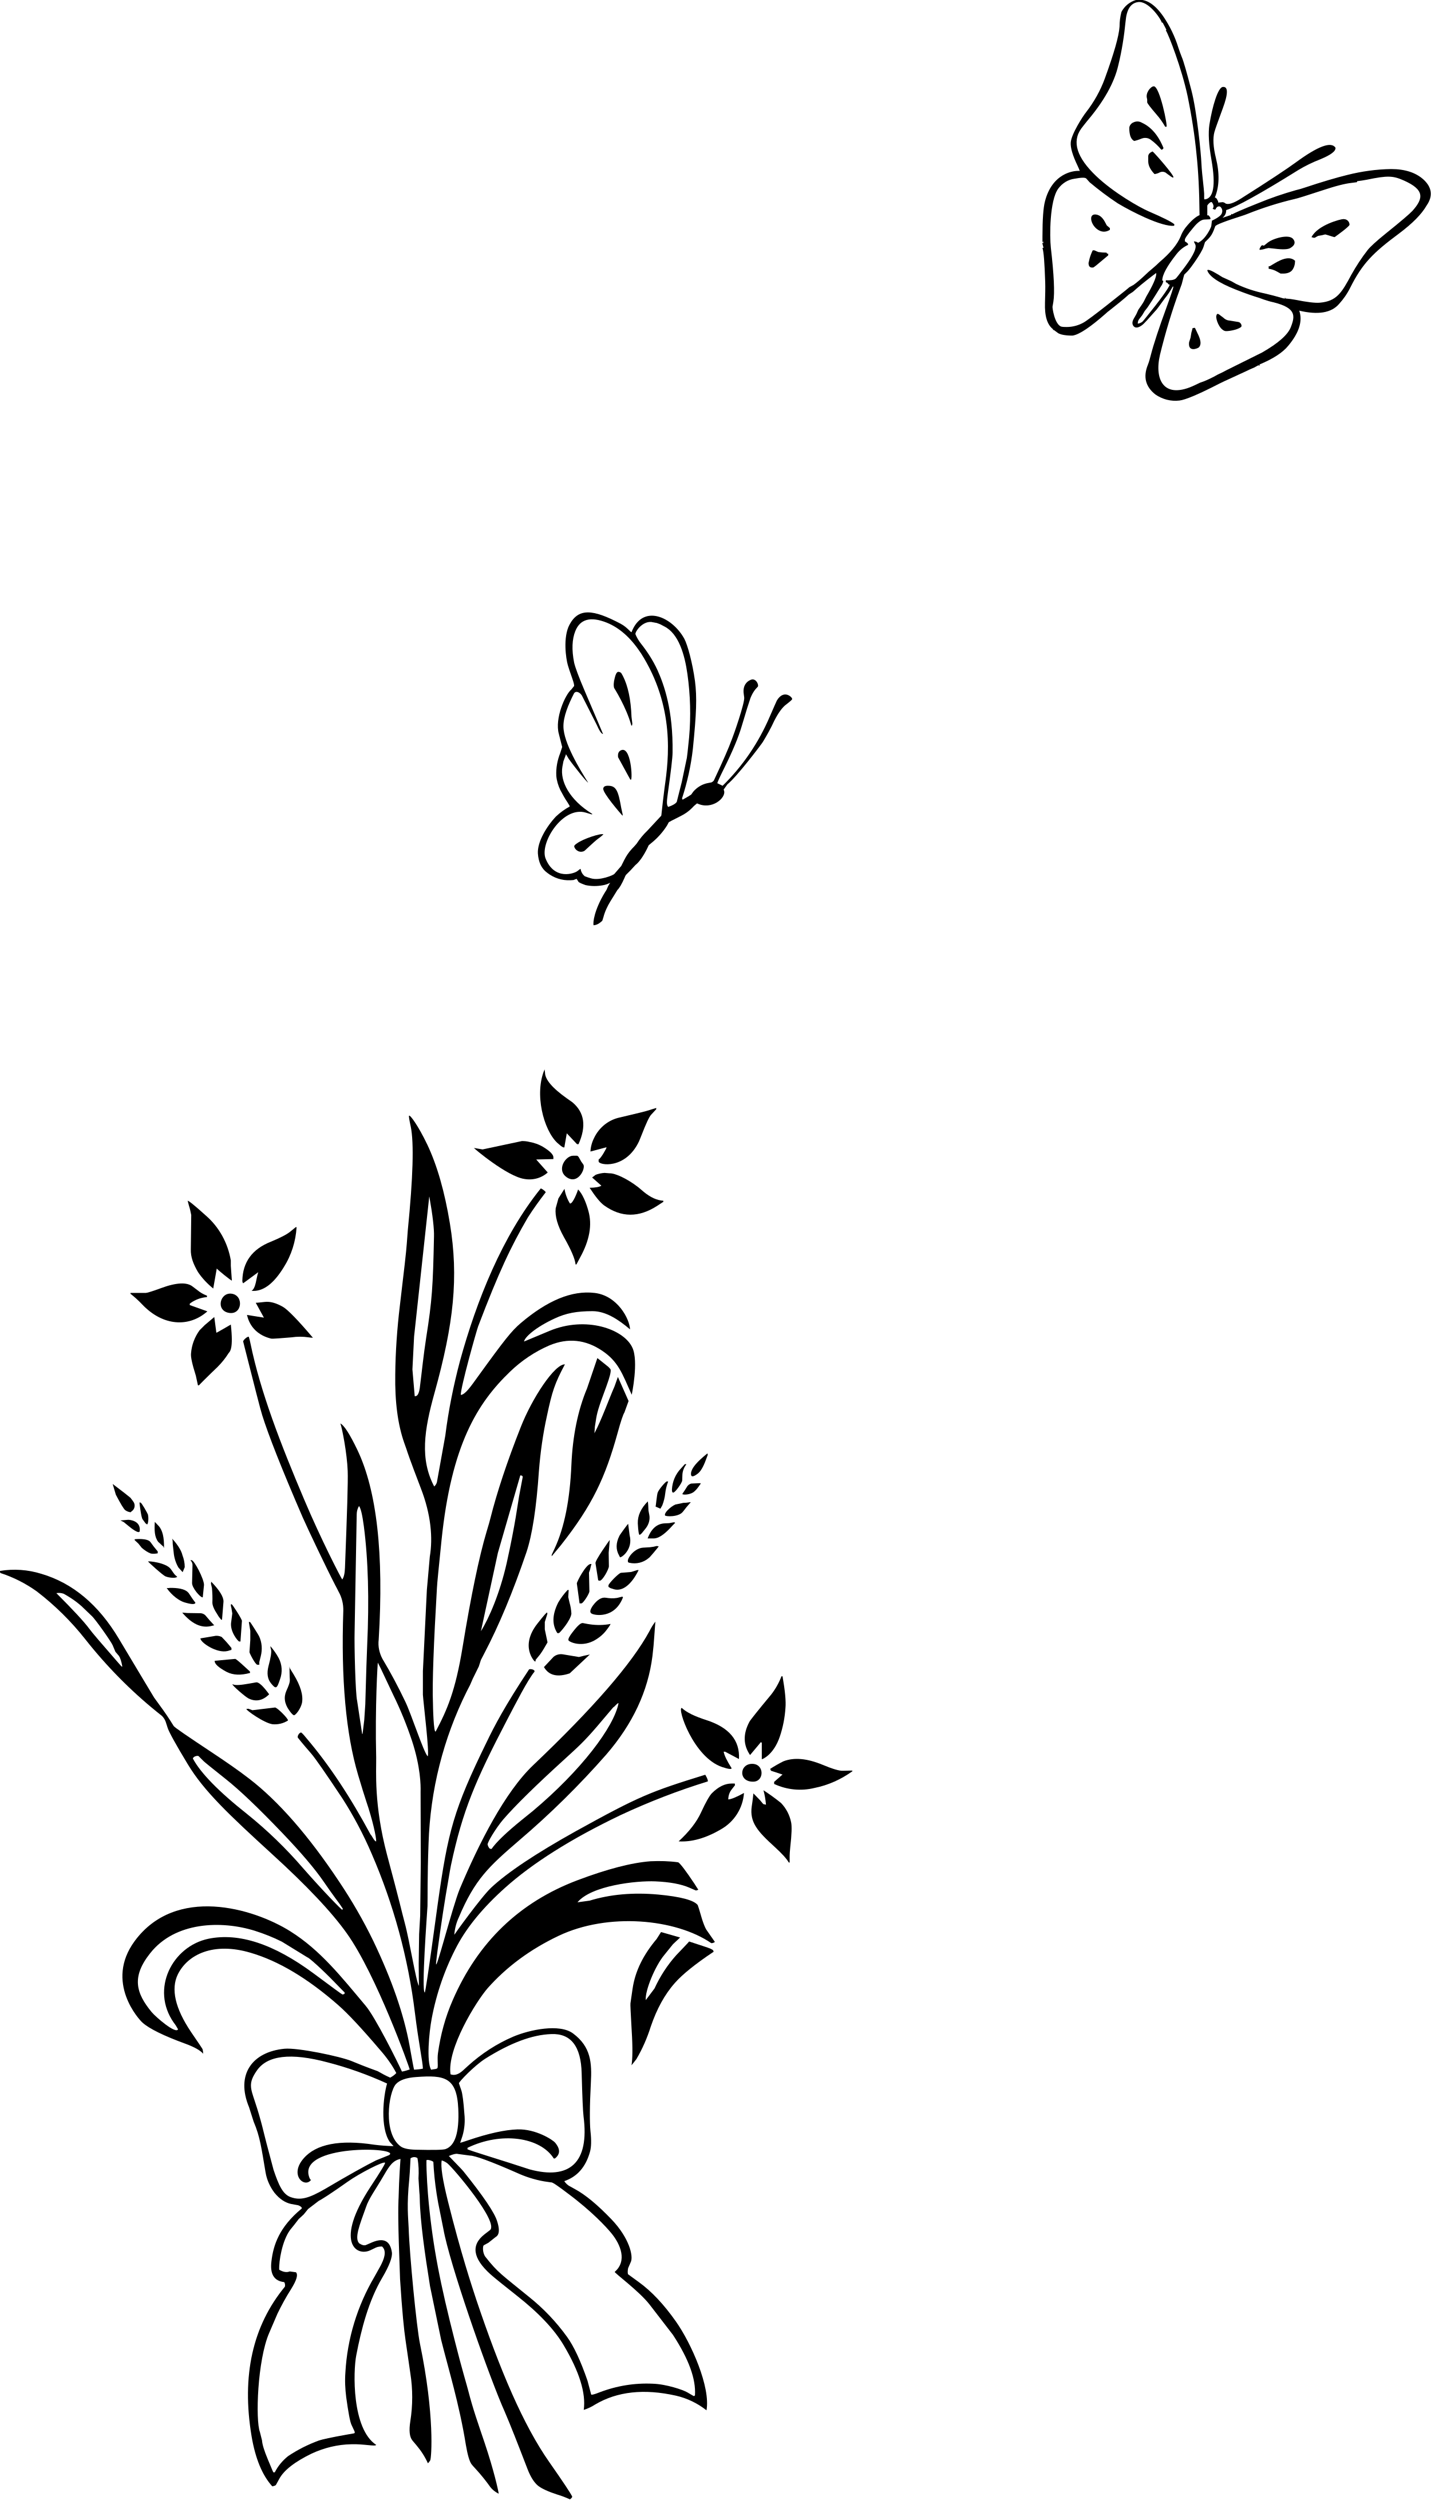 <?xml version="1.0" encoding="utf-8"?>
<!-- Generator: Adobe Illustrator 26.0.2, SVG Export Plug-In . SVG Version: 6.00 Build 0)  -->
<svg version="1.1" id="Layer_1" xmlns="http://www.w3.org/2000/svg" xmlns:xlink="http://www.w3.org/1999/xlink" x="0px" y="0px"
	 viewBox="0 0 683.2 1193.4" style="enable-background:new 0 0 683.2 1193.4;" xml:space="preserve">
<style type="text/css">
	.st0{fill-rule:evenodd;clip-rule:evenodd;}
</style>
<path class="st0" d="M679.5,85.6c-3.6-3.2-8.7-4.9-15.3-4.9c-7.1,0.1-14.1,1.1-20.9,2.8c-5.3,1.3-12.1,3.3-20.2,6l-2.2,0.7l-2.3,0.6
	c-6,1.7-11.9,3.7-17.7,6.1c-7.8,3.1-12,5-12.6,5.4l-0.5-0.2v0.5l-3.9,1.3h-0.2c1.1-0.8,1.8-2.2,1.7-3.6c4.8-1.5,16.3-7.8,34.4-19.1
	c3.3-2,6.8-3.7,10.4-5.1c5.1-2.1,7.6-3.9,7.4-5.6c-2.1-3.1-8.4-0.7-18.9,7c-4.1,3-12.8,8.8-26.1,17.2c-3.9,2.5-6.5,3.2-7.7,2.3
	c-0.3-0.3-0.7-0.4-1.1-0.5l-2.2,0.2v-0.5l-0.4-0.8c-0.3-0.7-0.8-1.1-1.2-1.1c2.2-5.3,2.3-11.6,0.5-18.9c-1.3-5.3-1.5-9.4-0.7-12.4
	c0.5-1.8,1.9-5.5,4-11.3c2.6-7,2.6-10.5,0-10.2c-2.3,0.2-5,9.2-6.4,18c-0.6,4-0.3,9.6,1,16.9c2.1,12.1,1,18.4-3.3,18.8
	c-0.1-0.1-0.2-0.3-0.2-0.5v-2.3c0-0.1-0.1-0.9-0.2-2.4c-0.6-5.4-1-9.4-1.1-11.8c-0.2-5.1-2.2-25.2-4.8-35.1
	c-2.2-8.5-3.7-13.8-4.6-15.9c-0.6-1.5-1.1-2.9-1.6-4.4c-1.6-5.2-4-10.2-7.1-14.8c-4.2-6.1-8.5-8.8-13.2-8c-3,0.9-5.5,3-6.9,5.7
	c-0.6,2.3-0.9,4.6-0.9,7c-0.3,4.6-2.7,12.9-7,24.7c-2.1,5.8-5.2,11.3-9,16.2c-1.6,2-7,10.4-7.3,14.4c-0.2,2.5,0.9,6.2,3.3,11.2
	c0.4,0.8,0.7,1.6,1,2.4c-3.1-0.3-13.2,1.2-16.6,14.5c-0.8,3-1.2,8.6-1.2,16.8v2.4l0.1,0.2c0.1,0.1,0.1,0.2,0.1,0.3
	c0-0.2,0-0.3,0.1-0.5l0.1,0v0.7h-0.5c0.3,1.2,0.5,1.9,0.6,2.3c-0.2,0-0.3,0-0.5,0.1c0.6,1.7,1,7.1,1.3,16.2c0.1,2.8,0,6.1-0.1,10
	c-0.2,6.2,1,10.4,3.9,12.6l-0.2,0.3h0.5l1.9,1.4c1.9,1.4,6.8,1.3,7.1,1.3c3.2-0.5,8.4-4,15.8-10.5c0.5-0.5,1.1-1,1.8-1.5
	c4.2-3.3,6.6-5.3,7.4-6l1.8-1.6l2-1.3l1.8-1.6c3-2.6,6.1-5,9.3-7.4c0.2,1.6-1,4.6-3.5,9.1l-1.2,2.1l-1.1,2.2
	c-0.2,0.4-0.6,1.1-1.3,2.1l-1.4,2l-1,2.2l-1.2,2.1c-0.8,1.4-0.9,2.6-0.1,3.6c0.8,1,2.3,0.9,4.2-0.6c0.7-0.5,2.8-2.8,6.4-6.9
	c0.2-0.1,1.6-2,4.2-5.6c1.5-1.8,2.8-3.8,3.9-5.8h0.3c0,0.6-1.1,3.9-3.3,10c-3.6,9.8-6.1,17.4-7.5,22.8c-0.4,1.6-0.8,3.1-1.4,4.6
	c-2.3,5.7-1.1,10.4,3.6,14.1c3.3,2.3,7.4,3.4,11.5,2.9c2.8-0.3,9.2-3,19.1-8.1c1.2-0.6,3.3-1.6,6.2-2.9c3.1-1.4,5.2-2.4,6.3-2.9
	l2.1-1l2.1-0.9l1.8-1l0.8,0.1l-0.2-0.5c6.5-2.7,11.1-5.7,13.7-8.9c5.2-6.2,7-11.8,5.3-16.8c8.9,2.1,15.3,1.1,19-3.2
	c2.1-2.3,3.9-4.9,5.3-7.7c5.8-11.6,10.9-16.7,23.3-25.9c6.4-4.8,10.8-9.2,13.2-13.4C684.3,93.5,683.6,89.3,679.5,85.6z M548.2,129.9
	l-1.7,1.6c-1.7,1.6-3.4,3.1-5.3,4.5l-2,1.1l-1.8,1.5c-0.3,0.2-17.3,14-20.3,15.5c-2.4,1.3-5.1,2-7.8,2c-0.9,0-1.8,0-2.7-0.2
	c-3.2-1.3-4.2-9.1-4.1-9.5l0.4-2.3c0.7-4.3,0.3-12.9-1.2-25.9c-0.6-5.5-0.6-22.4,3.5-28.1c1.9-2.6,4.7-4.4,7.9-4.8
	c3.2-0.6,5-0.6,5.5-0.1l1.6,1.8c4.3,3.6,8.8,7,13.5,10.1c4.2,2.5,8.5,4.7,12.9,6.7c6.5,2.9,11.2,4.2,13.8,4c0.1-0.1,0.2-0.2,0.3-0.3
	l-0.1-0.5c-1.4-1.2-5.5-3.2-12.4-6.2c-3.9-1.7-16.3-8.6-24.9-16.8c-9.2-8.8-11.6-16.3-7.1-22.6c0.6-0.8,1.6-2.1,2.9-3.7
	c7.9-9.3,12.9-18.2,14.8-26.5c1.7-6.9,2.8-14,3.5-21.1c0.5-5.6,2.4-8.6,5.9-9.1c4.9-0.7,10.7,7.6,11.4,9.8h0.4
	c0.1,0.3,0.6,1.1,1.2,2.3l0.6,1.2c-0.1,0-0.3,0.1-0.3,0.2c1.3,1.9,7.6,18.2,10.4,31.4c1.9,9.3,3.4,18.7,4.3,28.2
	c0.8,7.5,1.3,17,1.4,28.6c-1.9,0.8-4.2,2.8-6.8,6.1c-0.9,1.2-1.7,2.6-2.2,4c-1.6,3.9-5,8-10.2,12.4
	C552.3,126.4,550.6,127.9,548.2,129.9z M556.6,133.8v0.9c0.2,0.1,0.5,0.2,0.7,0.3l0.5,0.6c0.2,0.2,0.4,0.3,0.7,0.3
	c-0.8,2-4.6,7.3-11.5,15.8c-0.5,0.6-1,1.3-1.6,1.9c-0.7,0.5-1.4,0.8-2.2,0.9c0-0.8,0.2-1.6,0.7-2.2l1.4-1.8l1.2-2l1.4-1.8
	c0.7-1,2.8-4.2,6.3-9.9c0.6-0.8,1-1.7,1.2-2.6c-0.2-0.2-0.4-0.3-0.5-0.3c0-2.7,2.3-6.9,6.8-12.6c1.5-1.9,3.3-3.4,5.5-4.4v-0.5
	c-0.4-0.5-1-0.9-1.5-1.2v-0.8c0-0.6,1.3-2.5,4-5.7c2.1-2.6,3.9-3.9,5.4-3.9l2.3-0.1c0.8,0,0.7-0.7-0.4-1.9l-0.6,0v-4.7
	c0-0.1,1.7-2.4,2.3-1.4c0.8,1.2,0.9,2.2,0.2,3c0.2,0,0.4,0,0.5,0.1l0.1,0.2h0.8c0.5-1.2,1.2-1.7,2.2-1.4c0.9,0.7,1.3,1.9,0.9,3
	c-0.2,1.1-1.8,2.3-4.7,3.7h-0.1v0.1l-0.3,2.5c0,0.4-2.5,6.2-6.3,8c-0.3-0.2-0.6-0.4-0.9-0.5l-1.1-0.2c0.1,0.4,0.3,0.8,0.5,1.2
	c1.1,1.6-0.5,5.2-4.8,11c-2.7,3.6-4.2,5.5-4.4,5.6C560.4,133.7,558.8,133.9,556.6,133.8z M674.3,100.7c-1.3,1.4-5.5,5-12.6,10.7
	c-4.6,3.7-7.5,6.4-8.7,7.9c-2.9,3.7-5.5,7.7-7.8,11.8c-4.7,8.8-7.1,12.7-15.1,13.4c-2.3,0.2-6.2-0.3-11.7-1.4
	c-1.6-0.3-3.1-0.5-4.7-0.6v-0.3h-0.3l-0.1,0.1l0.2,0.3c-0.9-0.2-1.8-0.4-2.6-0.7c-1.7-0.5-4.1-1.1-7-1.8c-4.8-1-9.4-2.5-13.8-4.6
	l-2.1-1.2l-2.2-1l-2.2-1l-2.1-1.3c-3.3-2-5-2.6-5.1-1.9c0.9,2.8,5.4,5.9,13.5,9.1c4.5,1.8,8.3,3.1,11.3,4l2.2,0.8
	c1.5,0.5,3.1,1,4.6,1.3c10.8,2.7,10.4,6.4,8.3,11.8c-1.4,3.7-6.1,7.8-13.8,12.2c-0.6,0.3-6.2,3.1-16.9,8.4l-2.1,1.1l-2.1,1l-2,1.1
	c-1.4,0.7-2.8,1.4-4.3,2l-2.2,0.8l-2.1,1c-15.1,7.4-19.8-2.3-17-14.3c2.6-10.7,5.8-21.3,9.6-31.6l0.8-2.2l0.6-2.3
	c0.1-0.5,0.3-1.2,0.6-2.2l1.6-1.6c1.4-1.4,6.8-9,7.6-11.7l0.7-2.2l1.6-1.6c1.1-1.1,1.9-2.4,2.5-3.9l0.8-2.1
	c0.3-0.7,4.7-2.4,13.2-5.1c0.5-0.2,1.3-0.4,2.2-0.8c7.3-2.9,14.8-5.3,22.5-7.1c1.1-0.2,5.6-1.6,13.5-4.2c6.3-2.1,10.8-3.2,13.7-3.5
	l2.3-0.3c0.3,0,0.4-0.2,0.3-0.5c1.6-0.2,3.1-0.4,4.6-0.7c10.1-2.1,12.6-1.9,17.6,0.3C680.1,90.5,679.8,94.6,674.3,100.7z"/>
<path class="st0" d="M301.5,985.9l2.3-2.9c2.9-4.9,5.2-10.2,6.9-15.6c2.9-8.5,6.7-15.4,11.5-20.8c3.4-3.9,9.5-8.9,18.5-14.9
	l-0.1-0.4c-0.1-0.7-2.2-1.4-4-2l-7.6-2.5c-0.3,0.5-3.3,3.5-6.2,6.6c-4.2,4.7-7.7,10.1-10.3,15.8l-4.2,5.6
	c-0.4-4.5,4.4-16.2,8.8-21.5l2.1-2.6l2.1-2.6l3.4-3.2l-9.1-2.6l-2.1,3.3c-6.2,7.4-10.2,15-11.5,23.8l-1,6.9
	c-0.1,0.4,0.1,4.8,0.6,13.3C302.1,977.5,302,983,301.5,985.9"/>
<path class="st0" d="M369.6,851.6c6,2.8,12.8,3.5,19.3,1.9c6.5-1.3,12.7-4.1,18.1-8c0-0.2-0.2-0.3-0.4-0.3l-4.2,0.1
	c-1.7,0.1-5-0.9-9.8-2.9c-7.3-3-13.5-3.6-18.6-1.6c-2.2,1.1-4.3,2.3-6.3,3.6l0.4,0.9l5.5,1.8l-4,3.5L369.6,851.6"/>
<path class="st0" d="M226.3,548c-0.3,0,15.8,13.6,24.1,14.8c4,0.7,8.1-0.4,11.1-3.1l-5.5-6.2l8.2-0.2v-0.9c0-1.2-1.6-2.9-4.9-4.9
	c-2-1.2-4.3-2-6.6-2.4c-1.2-0.3-2.3-0.4-3.5-0.4l-18.8,4L226.3,548"/>
<path class="st0" d="M285.2,648.3l-4.9,14.4c-4.4,10.5-6.9,22.7-7.5,36.6c-0.7,16.5-3.3,29.8-8,39.9l-1.4,3v0.7l4.4-5.3
	c15-19,21.2-32.3,27.1-53.7c1.5-5.5,2.6-8.7,3.2-9.6l2-5.5l-5.1-11.5l-1.6,4.5c-2.4,5.4-6.2,16-9.6,22.4l0.2-3.1l0.4-2.5
	c0.6-4.2,1.2-6.3,5.1-16.8c1.6-4.4,2.3-7.1,2-8.1c-0.5-0.7-1.1-1.3-1.8-1.8L285.2,648.3"/>
<path class="st0" d="M99,626l-8.4-3v-0.7c2.4-1.8,5.2-2.9,8.2-3.1v-0.7c-1.3-0.5-2.5-1.1-3.6-1.9l-3.3-2.5c-2.7-2.1-7.7-1.9-15,0.8
	c-4.3,1.6-6.8,2.3-7.3,2.3h-7.3v0.4c1.9,1.5,3.8,3.2,5.5,5C77.7,633.1,90.2,633.8,99,626"/>
<path class="st0" d="M291.1,560.1l-2.5-0.2c-1.4,0.1-2.9,0.4-4.2,0.9l-1.7,1.3l4.4,3.9c-0.8,0.6-3,1-5.6,1c2.8,4.3,5.1,7.1,6.9,8.4
	c8.2,5.9,16.6,5.9,25.4,0.2l2.9-1.9v-0.5c-3.1-0.2-6.1-1.6-9.3-4.2l-2.6-2.2C299.4,562.6,293.6,560,291.1,560.1"/>
<path class="st0" d="M266.7,924.1c23.5-11.2,55.9-8.2,72.9,3.5c0.6,0,1.3-0.2,1.7-0.6l-3.7-5.3c-0.9-1.1-2.1-4.1-3.5-9.2
	c-0.3-1-0.6-2.1-1-3.1c-1.8-2.3-8.1-4-18.8-5c-12.1-1.1-23-0.1-32.8,2.9l-5.8,0.8c6.6-8,28.1-10.4,37.2-10c6.9,0.3,12.3,1.3,16.2,3
	l3,1.3c0.2,0.1,0.6,0,1.3-0.3c-0.6-0.9-1.2-1.8-1.8-2.8c-4.2-6.3-6.8-9.7-7.8-10.3c-4.4-0.6-8.8-0.7-13.2-0.5
	c-9.1,0.7-20.7,3.7-35,9.1c-27.7,10.5-47.5,29.6-59.5,57.3c-3.5,8-5.8,16.5-7,25.2c-0.4,2.9,0.1,5.6-0.2,7c-0.2,0.7-1.8,0.6-3.1,0.9
	c-2.2-4-1-17.4,0.3-24.4c2.3-12.2,6.4-24,12.2-34.9c4.9-9.1,12.5-18.3,22.9-27.6c13.2-11.8,31.6-23.4,55-34.6
	c13.5-6.3,27.4-11.7,41.7-16.1c0.3-0.8-1.2-3.2-1.2-3.2c-26.2,8.1-31.5,10.2-61.7,26.9c-19.2,10.7-32.7,19.7-40.5,27
	c-4.8,4.5-17.7,22.5-17.6,22.5c0.2-2.8,0.9-5.6,2.1-8.2c7.7-18.3,14.4-24.4,28.8-36.8c14.9-12.7,28.8-26.4,41.7-41.1
	c12.6-14.6,19.9-30.2,22-47c0.4-3.3,0.7-6.5,0.9-9.8c0.2-3,0.4-5.2,0.5-6.6c-1.1,1.4-2,2.9-2.8,4.5c-8.4,15.5-26.9,36.8-55.5,64
	c-13.6,12.9-26,37.5-35.1,59.1c-3.6,8.8-11.8,41.4-11.3,35.3c0.4-4.7,3.2-23.9,4.6-32.2c0.7-3.9,2-12,2.5-14.4
	c5.6-26.3,11.7-40.4,26.8-69.4c4.4-8.4,9.7-18.8,13-22.9c0.6-0.9-1.5-1.6-2.5-1.2c-11.6,17.5-16.7,27.3-20.2,34.6
	c-15.8,32.3-18.5,42.6-23.4,77.3c-0.4,2.6-5.5,41-6.2,42.4c-1.7-0.7,1.1-37.5,1.3-41.3c0.1-3.6-0.1-14,0.5-29.9
	c0.8-25.3,7-50,18.3-72.7l1.5-2.9l1.3-3l2.9-5.9l1-3.1l1.5-2.9c7.1-13.5,13.8-29.6,20.2-48.4c2.8-8.3,4.8-21.3,6-39
	c0.7-8.8,1.9-17.5,3.8-26.1c2.5-11.8,3.7-15.5,8.6-24.7c-4.9-0.2-15.7,16.2-21.1,30c-6.6,16.7-11.4,31.3-14.5,43.6
	c-0.2,0.9-0.8,3-1.8,6.3c-3.6,12.1-7.4,30.4-11.4,54.8c-3.5,21.5-7.5,30.3-12.8,40.4c-1.1,2-1.4-12.3-1.4-13.5
	c-0.4-9,0.4-29.1,1.9-54.8c0.1-2.4,0.9-10,2.2-22.9c4.7-45.4,17-65.3,32.7-80.4c5.5-5.3,11.9-9.6,18.9-12.6
	c8.7-3.6,17.1-2.8,25.1,2.6c7.7,5.2,9.5,10.7,14.1,21c0,0.1,3.4-16,0.3-22.5c-4.1-8.9-22.2-15.2-39.5-8l-12.2,5.1
	c0.3-2.1,5.5-6.8,14.6-11c5.5-2.6,10.7-3.5,18.1-3.5c6.3,0,12.4,4,17.9,8.7c-0.2-5-6-16.1-16.9-17.4s-22.6,3.6-35.4,14.5
	c-4.3,3.7-7.5,7.7-20.3,25.4c-3.6,5-6.1,8.6-8.2,8.8c-0.2-3.3,7.5-30.7,8.3-32.8c9.9-26,15.6-38,23.7-51.9c2.6-4.1,5.5-8.1,8.5-12
	c0.5,0-2.1-2.2-2.4-1.8c-18.2,22.6-30.5,53.2-38.5,82.3c-3.1,11.7-5.5,23.6-7,35.6l-4,22.2c-0.2,0.8-0.7,1.6-1.3,2.1
	c-6.9-13.1-4.8-26.9,0.1-44.5c9.3-33.4,11.6-55.4,7.4-81c-2.5-15.2-6.1-27.8-10.8-37.7c-4.4-9.2-8.3-14.4-8.7-13.8v0
	c-0.2,0.2,0.1,2,0.8,5.2c1.6,7.8,1.1,24.2-1.4,49.4c0,0.3-0.2,2.5-0.5,6.6c-0.2,3.1-1.3,12.9-3.3,29.5c-1.3,10.9-2.1,21.9-2.2,32.9
	c-0.2,12.9,1.2,23.8,4.3,32.6l1.1,3.1c0.3,1,1.4,4.4,6.8,18.5c4.9,12.6,5.8,23.8,4.3,32.7l-1.4,15.8l-1.9,38.8V809
	c0.3,4.4,3.2,27.8,2.3,29.4c-1.9-1.7-8-20.7-10.8-26.3c-3.3-6.9-6.9-13.7-10.8-20.2c-1.5-2.8-2.2-6-1.8-9.2
	c2.5-41-0.9-71.2-10.2-90.6c-3.6-7.5-6.3-11.7-8.1-12.6c0.8,2,3.2,14.3,3.5,22.7c0.2,4.9-0.3,20.3-1.3,46.2
	c-0.1,2.6-0.5,4.5-1.3,5.6c-0.8-1.1-10.2-19.3-18.1-38c-11.4-26.9-20.9-51.4-25.7-74.6c-0.2-1.1-0.5-2.2-0.8-3.2
	c-0.3-0.6-2.8,1.5-2.7,2.2l0.8,3.2c4.7,18.5,7.4,29.2,8.3,32c2.9,9.3,9.3,25.6,19.3,48.7c2.7,6.1,11.3,24.2,15.6,32.5
	c0.6,1.1,1.1,2.1,1.5,2.9c1.6,2.8,2.4,6,2.3,9.3c-1.1,32.4,1.2,58.6,7.1,78.4c1.7,5.7,3,9.9,3.9,12.6c2.9,8.5,4.8,17,4.7,19
	c-0.8,0.2-2.2-3-2.7-3.3c-9.6-17.8-19.7-33.2-30.8-46.2c-0.7-0.9-1.4-1.7-2.2-2.4c-0.7-0.4-2.1,1.5-1.7,2.4c0.2,0.3,2.3,2.9,6.3,7.5
	c2,2.3,7,9.5,15.1,21.7c5.3,8.3,9.9,17,13.8,26.1c10.5,24.2,17.5,49.9,20.7,76.1c1.7,13.9,3.8,23.8,3.8,26.6
	c-1.4,0.3-2.8,0.4-4.2,0.5c-0.1-0.1-1.1-5.4-2.2-11.7c-2.7-14.7-8.4-31.2-17.2-49.6c-4.8-9.9-10.3-19.4-16.4-28.5
	c-14.7-22.1-29.1-38.5-42.9-49.1c-4.9-3.8-11.1-8.1-18.5-13c-11.3-7.5-17.2-11.5-17.6-12.2l-1.7-2.7c-1.9-3-4.5-6.6-7.6-10.8
	c-0.1-0.1-5.7-9.5-16.9-28.2c-9.7-16.2-22-26.5-36.9-30.9c-6.4-2-13.2-2.5-19.8-1.4c0,0.3,0,0.7,0.2,1c6.2,2,12.1,5,17.4,8.8
	c8.6,6.6,16.4,14.3,23.1,22.8c10.1,12.8,21.5,24.4,34.1,34.6l2.5,2c0.8,0.8,1.4,1.7,1.8,2.8l1,3.1c0.7,2,3.8,7.7,9.5,17.1
	c7.8,13,20.1,24.5,40.1,42.8c16.7,15.2,28.6,27.8,35.8,37.9c14.2,19.8,30.3,65,30.1,65.1c-1.2,0.4-2.5,0.8-3.7,1
	c-2-4.5-12.9-26.3-17.4-31.5C162.9,943.6,153,931,138.7,922c-17.8-11.2-54.8-22-74.4,4.6c-14.5,19.7,2.3,37.7,3.7,38.9
	c3.2,2.9,10.1,6.3,20.5,10.1c4.4,1.6,7.3,3.3,8.5,4.8c0-0.7-0.1-1.5-0.3-2.2c0-0.1-1.8-2.8-5.5-8.2c-7.6-11.3-9.7-20.5-6.3-27.5
	c4.7-9.5,17-15.6,34.8-10.3c13.3,3.9,27.2,12.2,41.7,24.9c4.7,4.1,11.4,11.3,20,21.4c3,3.4,5.7,7.1,7.8,11.1
	c-0.8,0.9-1.8,1.6-2.9,2.2c-2.1-0.9-4.1-2-6-3.1c-0.5-0.2-5.2-1.8-12.4-4.8c-5.3-2.2-25.7-6.5-32.1-5.9
	c-15.3,1.5-23.4,12.2-16.9,27.9l2.2,6.9c3.1,7.3,3.7,12.6,5.7,24.3c0.6,3.5,2.1,6.8,4.2,9.6c2.5,3.1,5.2,4.8,8,5.4l3.3,0.6
	c0.5,0.1,2.4,1.1,1.6,1.7c-10.6,8.8-13.4,17.3-14.3,25c-0.8,6.2,1.3,9.5,6.1,10c0.4,0.7,0.5,1.5,0.3,2.2
	c-15.4,18.7-20.7,42.4-15.9,71.3c1.8,10.7,5.1,18.7,9.9,24c1-0.2,1.6-0.4,1.8-0.8l1.6-2.9c2.2-4,7.3-8,15.3-11.9
	c6-2.8,12.5-4.4,19.1-4.5c5.8-0.2,11.5,1.2,11.8,0.3c-11.7-7.7-11-35.2-9.5-42.8c2.4-12.5,5.9-26,12.4-37c3.4-5.8,4.9-9.8,4.6-12.1
	c-0.8-5.5-3.9-7.1-9.4-4.8l-3,1.3c-0.8,0.3-1.8,0.1-3.2-0.8c-2.4-2.5,0.2-8.8,3.2-17.2c1.4-4.3,4.6-8.4,8.7-15.5
	c2.5-4.3,4.2-6.9,7.8-7.6c0,0-0.7,9.4-0.9,18.6c0,0.2-0.4,4.5,0.1,21.2l0.6,17.6c1,15.6,1.9,24.4,2.6,29l2.3,15.9
	c1.2,7.6,1.2,15.3,0,22.9c-0.7,4.4-0.4,7.5,1,9.2l2.1,2.5c2.1,2.5,3.9,5.3,5.3,8.4c0.4-0.4,0.8-0.9,1.1-1.4
	c0.6-1.2,2.2-21.5-4.9-55.7c-1.6-7.7-5-42.4-5.4-55.3c-0.2-5.1-1-10.4,0.3-23.3c0.4-4.5,0.5-9,0.6-9.9c1-0.7,2.3-0.8,3.3-0.1
	c0.6,3.2,0.7,6.4,0.5,9.7l0.4,6.4c0.1,0.9,0.2,2.2,0.2,3.3c0.2,10.7,2.4,26.1,4.9,41.7l5.3,25.6c3.5,14,8.7,30.8,11.8,50.1
	c0.8,4.7,1.7,7.9,2.7,9.3c0.2,0.3,1,1.2,2.2,2.5c2.2,2.4,4.3,5,6.2,7.6c1.1,1.7,2.7,3.1,4.6,4c-0.2-1.6-2.3-11.1-6.7-24.2
	c-3.4-10.1-5.5-15.9-7.8-24.8c-0.5-2.1-3.2-10.9-6.4-23.7c-7.1-27.8-10.4-44.7-12.5-66c-0.5-4.9-1.2-15-1.1-20.4
	c0.1-0.7,3.3,0.3,3.3,0.8l0.2,3.3c0.4,5.4,1.1,10.8,2.1,16.2l2.5,12.5c2.9,16.3,20.1,65.5,27.9,84l1.3,3c2.8,6.5,6.4,15.7,10.9,27.4
	c1.5,3.9,3.2,6.6,5.2,8.2c1.7,1.3,4.7,2.7,9,4.1c2.1,0.6,4.1,1.4,6.1,2.3c0.5-0.3,1-0.8,1.1-1.3c-0.8-1.7-4.4-7.1-10.9-16.4
	c-12.5-17.8-23.6-44-34.9-77.6c-2.2-6.7-7.3-22-13.6-47.2c-2.5-10.1-3.5-16.5-2.9-19.3c1,0.3,1.9,0.8,2.7,1.4
	c2.8,2.2,24.9,28.3,20.3,31.9l-2.6,2c-6.5,5.1-5.6,11.4,2.8,19c1.9,1.7,6.1,5.1,12.7,10.3c10.3,8.1,17.8,16,22.3,23.6
	c7.5,12.6,10.7,22.9,9.6,30.9c1.9-0.6,3.8-1.5,5.5-2.6c10.5-6.2,23.3-7.6,38.5-4.2c5.3,1.2,10.3,3.6,14.6,7c2-11-7.2-31.9-14.6-42.4
	c-5.7-8.1-11.6-14.4-17.7-18.8c-3.2-2.3-4.9-3.6-5.2-3.8c-0.2-1-0.1-1.9,0.1-2.9l1.3-3c1.2-2.7-0.7-11.3-9.2-20.2
	c-6.7-7-12.5-11.8-17.5-14.5l-2.9-1.6c-0.9-0.6-1.6-1.3-2.2-2.2c6.2-2.1,10.3-6.8,12.3-14.1c0.6-2.2,0.7-5.4,0.2-9.8
	c-0.4-4.1-0.4-11.8,0.2-23.1c0.5-9.4,0.1-17.1-8.5-23.5c-6.4-4.8-20.7-1.8-28.5,1.5c-8,3.4-15.3,8.2-21.7,14l-2.4,2.2
	c-2.1,1.9-4.1,2.5-5.9,1.8c-1.8-12.1,12.2-34.8,17.8-41.2C241.8,939,253,930.6,266.7,924.1z M240.3,868.5
	c5.9-6.8,15.5-16.2,28.9-28.4c6.1-5.6,9.3-8.3,15.8-15.9l7.8-9.2c0.4,0,2.2-2.4,2.5-1.9c-2.2,11.3-17.8,32-40.9,51.4l-5.2,4.2
	c-7.4,6-12.3,10.7-14.5,13.9h-0.4c-0.6,0-1.1-0.7-1.5-2C232.5,879.7,236.8,872.6,240.3,868.5z M237.7,741.3l10.7-37
	c0.9,0,1.3,0.4,1.1,1.1l-1.7,9c-0.5,2.7-1.7,12.9-5.9,31.8c-3.3,14.5-8.4,26.2-12.3,32.5L237.7,741.3z M200.4,662.7
	c-0.6,4-1.9,3.8-2.4,3.8l-1.1-12.8l0.8-15.7l7.2-66.5c0-0.1,0-0.2,0.1-0.2c1.6,9,2.3,15.3,2.2,18.9c-0.5,24-0.9,30.5-3.7,48.2
	C202.1,647.5,201.5,654.1,200.4,662.7z M175.3,785.5c-0.2,4.9-0.5,13.1-0.8,24.6l-0.1,3.5l-0.5,7.5l-0.8,6.6h-0.2l-2.4-15.8
	c-0.8-3.2-1.4-26.6-1.2-33l1-56c0-1.4,0.4-2.8,1.1-4c0.9,1.2,1.6,4.4,2.3,9.6C175.8,744.6,176.3,763.6,175.3,785.5z M200.6,914.5
	l-0.5,8.8l-0.2,14.2L200,948c-1.4-2.1-4.5-21.8-6.8-30.2c-1.4-5.2-2.4-10-8.4-32.3c-6.4-24.2-5.1-40.2-5.2-46.5
	c-0.6-24.3,0.7-45.5,0.8-45.3l1.5,3c0.2,0.5,2.2,4.6,5.8,12.3c3.5,7.1,6.5,14.5,9,22c4.1,12.5,4.2,21.4,4.1,24.3l0.1,33.8
	L200.6,914.5z M58.4,795.6C58.4,795.6,58.4,795.6,58.4,795.6l-0.4-0.1l-2.2-2.5c-7.4-8.5-11.8-13.6-13.1-15.4
	c-2.5-3.4-7.8-9.1-15.8-17.1c1.2-0.2,2.4-0.1,3.5,0.3c2,1.1,3.9,2.3,5.8,3.7c0.9,0.7,1.8,1.4,2.7,2.2l4.9,4.7
	c1.7,1.5,9.3,12.3,10,14l1.3,3.1l1.7,2C57.4,791.4,58,793.1,58.4,795.6L58.4,795.6L58.4,795.6z M163.4,911.7
	c-0.6-0.3-8.7-8.5-18.8-20c-8.1-9.4-17-18-26.7-25.8c-13.5-10.7-22.1-19.5-25.8-26.4c0.2-1.2,2.4-1.5,2.7-1.2l2.4,2.4
	c0.6,0.6,4.1,3.4,10.5,8.5c6.7,5.3,15.6,13.8,26.9,25.6c9.2,9.6,15.7,17.3,19.7,23.1c5,7.3,8,11.1,8,11.2l1.4,2.1L163.4,911.7z
	 M163.5,952.1c-0.2,0-4.7-3.3-13.7-10c-19-14.1-35.7-19.6-50.3-16.6c-17.2,3.6-27.8,24-16.5,40.1c0.8,1,1.4,2,2,3.1
	c-1,2.5-10.7-5.9-12.6-8.2c-7.6-9.2-9.6-16.9-0.7-28.1c11.9-15.1,34-15.7,50-10.7c4.4,1.4,8.7,3.1,12.9,5.2l12.2,7.5
	c0.6,0,6.8,5.5,12.8,11.7c2.6,2.7,4.2,4.3,4.9,5C164.7,951.7,164.4,952,163.5,952.1z M176.9,1043.9c-17.2,26.2-7,33.5-0.1,30.3
	l2.7-1.3c0.9-0.4,1.9-0.5,2.9-0.5c1.8,1.6,1.7,4.4-0.3,8.4c-0.4,0.9-1.6,2.9-3.3,6c-8.2,13.9-13,29.6-13.9,45.7
	c-0.3,4-0.1,7.9,0.4,11.9c1,7.2,1.8,11.6,2.5,13.1l1.4,3c0.3,0.7,0.2,1-0.2,1.1l-3.4,0.6c-7.4,1.3-11.8,2.3-13.3,2.8
	c-5.2,1.9-10.2,4.4-14.8,7.5c-2.6,2.1-4.8,4.7-6.3,7.7h-0.7c-0.2-0.3-1-2.3-2.6-6.1c-1.8-4.3-2.7-7.3-2.8-9.1l-1-4
	c-2.2-5.7-1.2-34.3,4.4-47.3l4-9.3c1.9-3.9,4-7.8,6.5-11.7c2.6-4.2,3.4-6.8,2.3-8l-3-0.4c-1.4,0.6-3.1,0.3-5-0.8
	c-0.2-4.1,1.4-13.8,5.2-19l2.1-2.6l2-2.6l2.4-2.2l2.1-2.6l5.1-3.9c1.3-0.6,6-3.6,13.9-9.2c5.5-3.9,17-9.8,17.7-9v0.1
	C184.1,1032.6,181.8,1036.5,176.9,1043.9z M187.9,1024.5L187.9,1024.5c-3.2-0.1-6.2-0.3-9.3-0.7c-16.4-2.5-27.7-0.3-33.6,6.5
	c-7.1,8.1,0.5,14.4,3.5,10.3c0-0.2-0.2,0.4-0.8-1.1c-6.2-16.2,44.5-14.6,38-10.7l-6.2,2.5c-5,2.5-13.1,7-24.1,13.5
	c-8.1,4.7-12,5.7-16.7,4c-3.8-1.4-5.7-5.9-8.1-13c-0.1-0.3-1.2-4.6-3.4-12.8c-1-3.7-2.5-10.9-5.5-19.8c-2.1-6.4-3.2-8.8,0.8-14.6
	c5-7.5,16.3-8.8,33.9-4.1c9.7,2.5,19.2,5.9,28.4,10.1c-1.8,6.1-3.4,21.1,1.3,27.9L187.9,1024.5
	C187.9,1024.4,187.9,1024.4,187.9,1024.5L187.9,1024.5z M271.4,1047.3c11.1,8.3,18,15.7,20.6,18.9c4.3,5.3,7.5,13.1,1.5,18.3
	c-0.4,0.4,11.7,9.2,16.7,15.7l11.1,14.4c7.5,11.5,11,21,10.5,28.8c-0.2,0.4-0.5,0.5-0.8,0.3l-2.9-1.7c-2.1-1.2-10-3.9-16.5-4.1
	c-8.6-0.4-17.2,1-25.3,4.1c-2.5,1-3.8,1.3-4,1.1l-0.1-0.2l-1.7-6.4c-3.3-9.6-6.6-16.6-9.8-21c-5.2-7.2-11.3-13.6-18.2-19.1
	c-13.1-10.7-14.7-11.4-20.7-19c-1.5-1.9-1.4-5.3-0.8-5.6l2.2-1.2l3.4-2.7c1.1-0.6,2.5-2.2,0.7-7.7c-1.3-4.1-6.6-11.9-15.9-23.5
	c-0.8-1-2.4-2.6-4.7-5c-0.8-0.8-1.6-1.7-2.4-2.5c2.1-0.9,3.5-1.2,4.2-1l-0.1,0l6,0.8c2.3,0,9.8,2.7,22.3,8.2c4.1,1.9,8.5,3.3,13,4.1
	l3.4,0.5C263.7,1041.6,266.4,1043.5,271.4,1047.3z M231.6,982.8c11.9-7.5,22.4-11.5,31.6-11.8c9.4-0.4,14.2,5.9,14.5,18.7
	c0.3,11.3,0.6,18.1,0.9,20.6c2.9,22.3-6.8,30.4-25.7,25.3c-0.7-0.2-4-1.3-9.9-3.2c-4.9-1.6-18.4-5.7-19.8-6.4v-0.7
	c16-7.8,34.7-5.2,41.2,5.1h0.5c2.6-2,2.7-4.5,0.1-7.6c-1.1-1.3-9.2-6.6-18-6.3c-5.9,0.2-13.8,1.9-23.5,5.2c-2.4,0.8-3.6,1.2-3.8,1.2
	l0,0l1.1-3.3c1-3.4,1.3-7,0.9-10.6c-0.4-5.7-0.9-9.4-1.4-11l-1.2-3.5C218.9,994,226.3,986.2,231.6,982.8z M218.8,1006.7
	c0.5,11.2-1.5,17.6-6.1,19.2c-1.1,0.4-5.9,0.5-14.3,0.3h0c-3.4-0.1-5.7-0.6-7-1.5c-8.7-6.1-5.9-25.9-2.4-29.8c1.7-1.9,5-3.1,9.8-3.4
	C212.3,990.5,218.1,991.6,218.8,1006.7z"/>
<path class="st0" d="M350.8,851.4h-1.5c-3.2,0-6.3,1.5-9.4,4.6c-1.1,1.1-2.9,4.2-5.2,9.2c-2.1,4.6-5.7,9.2-10.7,13.8
	c6.2,0.4,13-1.5,20.3-5.8c6.3-3.6,10.4-10.1,10.9-17.3c-3.6,2-6.1,3-7.5,3.1c0-1.8,0.6-3.6,1.8-5l1.4-1.8L350.8,851.4"/>
<path class="st0" d="M313.3,528.9l-4.2,1.3c-0.5,0.2-4.9,1.3-13,3.2c-5.5,1.1-10.1,4.8-12.5,9.9c-1,2-1.6,4.2-1.7,6.4l7.5-2l0.2,0.1
	c0.1,0-2.5,5-3.8,5.7v0.9c0,1.9,12.9,4,19.3-9.6c0.2-0.4,0.6-1.5,1.3-3.2c2.1-5.4,3.6-8.6,4.5-9.5l2.4-2.6L313.3,528.9"/>
<path class="st0" d="M117.9,627.7c0.2,0,1,8.7,11.5,11.3c0.6,0.2,5.9-0.3,9.8-0.6c2.7-0.4,5.4-0.4,8.1,0c0.7,0.1,1.4,0.2,2.1,0.2
	c-7.3-8.6-12.1-13.5-14.4-14.8c-3.2-1.8-6-2.6-8.6-2.3c-2,0.2-3.4,0.4-4.3,0.4l3.9,7.1L117.9,627.7"/>
<path class="st0" d="M345.5,836.2h0.7l6.6,3.5c0.5-8.9-4.7-15.1-15.6-18.6c-5.6-1.8-9.5-3.7-11.7-5.8c-2.3,0,5.5,23.5,19.2,28.2
	c3,1,4.5,1.2,4.6,0.6C347.1,840.6,345.8,838,345.5,836.2"/>
<g>
	<polygon class="st0" points="282.8,388.9 282.8,388.9 282.8,389 	"/>
	<path class="st0" d="M370.9,334.4c-0.1,0.1-1.2,2.7-3.4,7.7c-5.3,12.4-12.9,23.6-22.5,33l-2.5-1.2c-0.1-0.2,0.9-2.5,3-6.7
		c4.3-8.6,7.1-15.4,8.6-20.5c1.7-5.7,2.6-8.6,2.6-8.6l1.6-4.9c0.6-1.5,1.4-3,2.4-4.2l1.1-1.2c0.5-0.6-0.4-3.4-2.5-3.5
		c-0.7,0-5.1,1.4-4.2,7.1l0.2,1.5c0.4,2.5-5.3,18.7-5.8,19.8c-1.6,4.4-4.3,10.5-8,18.4l-0.7,1.5c-0.3,0.4-0.7,0.7-1.2,0.9l-1.6,0.3
		c-2.7,0.5-5.2,2-7,4.1l-1,1.4l-1.4,0.9l-2.8,1.6c0.1-0.3,0-0.5-0.2-0.6c2.5-7.7,4.3-15.7,5.2-23.8c1.7-16.8,2-24.5,1-32.3
		c-1.2-8.7-3.5-17.2-5.1-20.2c-5.8-10.5-19.9-16.9-25.2-3.1c-0.6-0.1-2-2.3-5.1-4c-13.4-7.1-20.2-7.6-24.5,0.4
		c-3.2,6-1.7,16.2-0.8,19.3c0.4,1.4,1,3.2,2.1,6.3c0.8,2.3,1.1,3.6,0.8,3.8l-1.2,1.5c-3,2.5-8,13.9-6,21.2l1.6,6.3l-0.9,2.8
		c-1.4,3.5-2.1,7.2-1.9,11c0.2,2.3,0.9,4.6,1.9,6.7c1.1,2.1,2.2,4.1,3.5,6l0.9,1.5L272,385c-2.4,1.3-4.6,2.9-6.6,4.8
		c-4.5,4.8-8.9,12.1-8.6,17.6c0.3,4.2,1.7,7.2,4.4,9.2c3.2,2.5,7.1,3.8,11.2,3.6l1.4-0.1l1.3-0.5c0.1-0.1,0.3,0,0.3,0.1c0,0,0,0,0,0
		l0.9,1.4c1,0.6,2.1,1,3.2,1.4c2.7,0.6,5.5,0.6,8.3,0.1c1.2-0.2,2.4-0.6,3.5-1.2l0,0v0c0,0,0,0,0,0l-0.9,1.5l-0.7,1.6
		c0,0.1-0.3,0.6-0.9,1.5c-5.1,8.4-5.8,14.5-5.4,15.7c1.1-0.1,2.1-0.5,3-1.2c0.7-0.5,1.1-0.9,1.2-1.1l0.5-1.6
		c0.7-2.7,1.9-5.2,3.3-7.5l3.4-5.5c0.9-0.8,2-2.7,3.3-5.6c0.2-0.5,0.4-1,0.7-1.5l2.3-2.3l2.2-2.4c1.9-1.5,3.8-4.2,5.7-8l0.7-1.5
		l1.2-1c3-2.4,5.6-5.3,7.6-8.5l0.8-1.5c0.1-0.1,2-1.1,5.8-3c2-1,3.7-2.2,5.3-3.8c0.7-0.8,1.5-1.5,2.4-2.2c7,3.4,13.9-2.6,12.9-6
		l-0.2-0.6l1.8-2.5c4.5-3.6,16-18.8,16.9-20.2c2-3.3,3.9-6.7,5.5-10.2c1.9-3.7,3.8-6.4,5.9-7.9c1.7-1.3,2.6-2.1,2.6-2.4
		C378.3,332.8,374.2,328.9,370.9,334.4z M315.7,389.4l-6.6,7.1c-2,1.9-3.7,4-5.2,6.3c-0.7,0.8-1.4,1.6-2.2,2.4
		c-1.5,1.6-2.7,3.4-3.7,5.4c-1,1.9-1.4,2.9-1.5,2.9l-3.2,3.7c-0.5,0.6-7,3.3-11.1,2.1c-1-0.3-2-0.6-3-1c-1.1-0.9-1.8-2.1-2-3.5H277
		l-1.3,1c-1.3,1.1-10.9,4.7-15.2-5.9c-3-7.5,8.2-25.2,19.1-22c2,0.6,3,0.9,3.1,0.9v-0.3c-10.8-6.7-15.4-15.5-14.2-22.5l0.5-2.6
		c0-0.1,1.3-3.3,1.2-3.4l1.3,2.2c2.3,3.3,8.7,11.3,9.3,11.4c-3.8-6-11.7-18.9-11.8-26.7c-0.1-4.7,2.3-10.5,5-15.8
		c0.8-1.5,2.7-0.8,3.8,0.9l7,13.8c1.3,3,2.4,4.6,3.1,4.6c-0.3-0.8-3.1-7.4-8.5-20c-3.1-7.2-4.8-11.9-5.3-14.1
		c-1.2-6.1-1-11.2,0.6-15.1c2.3-5.7,7.3-7,14.9-4c6,2.4,11.4,7.1,16.1,14.2l0.3,0.4c16.3,25.6,13.3,50.3,11.3,64.1
		C315.9,387,315.8,389.3,315.7,389.4z M323.1,382.8c-0.6,0.9-2,1.7-4.1,2.4c-0.8-1-0.7-2.5-0.2-6.2c1.5-10.7,2.3-17.3,2.3-19.8
		c0.3-20.1-4-32.2-7.2-39.3c-2.1-4.6-4.9-8.9-8-12.8c-1-1.3-1.9-2.8-2.5-4.3c-0.4-0.9,3-6.2,7.5-5.9l2.7,0.5l1.6,0.6l1.9,1
		c6.9,3.4,9.8,13.5,11.1,22.8c1.4,10,1.7,20.1,0.8,30.2c-0.6,6.2-1,9.5-1.1,10l0-0.1l-2.4,11.4C323.9,379.6,323.1,382.8,323.1,382.8
		z"/>
</g>
<path class="st0" d="M141.6,585.8h-0.4l-2.7,2.2c-1.6,1.3-4.7,2.9-9.3,4.8c-8.8,3.5-13.3,9.7-13.5,18.5c0,0.5,0.1,1,0.4,1.3l7.2-5.3
	c-1,2.9-1.1,7.6-3.2,8.9c5.4,0.5,10.5-3.3,15.4-11.3C139.1,599.2,141.2,592.6,141.6,585.8"/>
<path class="st0" d="M272,798.8l9.6-9l-2.8,0.6l-2.4,0.6l-7.8-1.3c-1.5-0.2-3.1,0.2-4.3,1.2c-0.1,0.1-1.6,1.7-4.6,4.9
	C262,799.8,266.1,800.8,272,798.8"/>
<path class="st0" d="M89.6,573.2l0.6,2.3c0.5,1.5,0.8,3,1.1,4.5l-0.2,16.4c-0.1,3.7,1.2,7,3.4,10.8c2,3,4.5,5.6,7.3,7.9l1.7-9.6
	c-0.1,0.3,7.1,6.1,7.2,5.8l-0.5-7v-2.6c-1.4-8.3-5.6-16-12-21.5C92.9,575.4,90,573.1,89.6,573.2"/>
<path class="st0" d="M269.5,547.3l1.1-6.3l4.9,5.2h0.7c3.8-8.5,2.9-15.1-2.9-20c-0.1-0.1-1-0.7-2.7-1.9c-6.9-4.9-10.4-9-10.4-12.3
	l-0.2-1.5c-5,11.6-0.5,28.8,6,35C268.4,547.7,269.6,548.3,269.5,547.3"/>
<path class="st0" d="M291.5,775.2l-1.1,0.2c-3.3,0.5-6.7,0.4-10-0.2l-2.1-0.4c-1-0.2-2.6,1.3-4.9,4.3c-1.5,1.9-2.2,3.2-2,3.9
	c0.2,0.7,5.6,3.4,11.8,0.4c2.3-1.2,4.4-2.8,6-4.8C290.7,776.7,291.4,775.6,291.5,775.2"/>
<path class="st0" d="M373.6,800.2h-0.5c-1.2,3.1-2.8,6-4.9,8.7c-6.4,7.7-9.9,12.1-10.4,13c-3.1,5.8-3,11.1,0.3,15.9l5.2-6.2
	c0.3,0.2,0.5,0.5,0.4,0.9v7.3c0.4,0,5.7-2.2,8.6-10.8c1.5-4.4,2.4-9.1,2.7-13.7C375.3,812.1,374.8,807.1,373.6,800.2"/>
<path class="st0" d="M102.3,628.7l-4.6,3.9l-2.4,2.4c-2.4,3.3-3.8,7.1-4.1,11.1c-0.2,1.7,0.6,5.2,2.3,10.6l1,4.6H95
	c-0.1,0,4.5-4.6,8.8-8.7c2-2,3.8-4.2,5.3-6.6c0.7-0.9,2.4-2,1.1-13.7c0,0-7,4.1-6.9,3.9L102.3,628.7"/>
<path class="st0" d="M118.6,815.7l-1,0.1c0,0.7,8.6,6.8,12.6,7.3c2.6,0.2,5.1-0.4,7.3-1.8c0.1-1-5.3-6.3-6.2-6.2l-10.8,1.3
	L118.6,815.7"/>
<path class="st0" d="M365.7,861.5l-1.3-0.3l-1.5-1.8l-3.2-3.3c-0.1,0.9-0.3,3-0.8,6.2c-1.1,7.7,3,12.1,10.9,19.3
	c3.5,3.2,5.7,5.6,6.8,7.5h0.4v-3.3c0-0.7,0.1-2,0.3-4.1c0.7-6.1,0.8-10,0.4-11.8c-0.7-3.5-2.4-6.7-4.8-9.2c-2.7-2.2-5.5-4.2-8.4-6.1
	C365.1,856.8,365.5,859.1,365.7,861.5"/>
<path class="st0" d="M626.8,113.5h0.9l1.6-0.9l1.8-0.3l1.6-0.4c0.1,0,1.1,0.3,3,0.9c0.5,0.2,1,0.3,1.5,0.4l1.9-1.4
	c3.4-2.5,5.1-4,5.2-4.5c0-1.5-1.2-2.7-2.7-2.7c-0.1,0-0.3,0-0.4,0c-1.1,0-11.9,2.7-15,8.5c0.1,0.2,0.2,0.3,0.4,0.4
	c0-0.1,0-0.2,0.1-0.3h0.2L626.8,113.5"/>
<path class="st0" d="M111,804c-0.5,0.3,6.2,6.1,7.7,6.8c3.5,1.7,6.8,1,9.8-2c-2.9-4-5-5.9-6.2-5.7l-3.4,0.6
	c-3.9,0.7-6.4,0.9-7.6,0.4L111,804"/>
<path class="st0" d="M269.5,567.5l-2.9,4.6l-1.3,4.7c-0.4,3.8,0.9,8.3,3.9,13.7c3.4,6,5.3,10.3,5.6,13.1h0.4
	c0.6-1.1,1.1-2.1,1.7-3.2c4.6-8.3,5.9-15.7,4-22.4c-1.1-4-2.8-8.1-4.9-10.2c-0.1,0.5-2.5,7.1-3.9,6.7
	C270.8,572.4,269.9,570,269.5,567.5"/>
<path class="st0" d="M539.2,60.6c-0.1,1.1,0,2.3,0.2,3.3c0.3,1.7,1,2.8,2.1,3.4c1.3-0.3,2.5-0.7,3.7-1.2c1.4-0.5,3-0.3,4.2,0.6
	c1.9,1.4,3.5,2.9,5,4.7c0.4,0.2,0.7-0.1,1.1-0.7c-2.4-6-5.9-10.1-10.3-12.1c-1.3-0.8-2.9-0.8-4.2-0.1
	C540.2,58.8,539.5,59.6,539.2,60.6"/>
<path class="st0" d="M119.4,798.6l-0.1-0.7l-2.3-2.1c-2.8-2.6-4.4-3.9-4.7-3.9l-9.8,0.9c-0.1,1.5,1.8,3.2,5.7,5.3
	C111.3,799.7,115,799.8,119.4,798.6"/>
<path class="st0" d="M601.3,118.9v0.1l0.1,0.1c0,0.1,0.1,0.1,0,0.2c0.9-0.1,1.9-0.3,2.8-0.6l1.4-0.3l2.9,0.3c4,0.5,6.6,0.4,7.7-0.4
	c2.1-1.3,2.4-2.8,1.1-4.3c-2-2.3-9.2-0.3-11.9,1.7l-2,1.6l-0.5-0.2C602.4,116.9,601.9,117.5,601.3,118.9"/>
<path class="st0" d="M297,762.2l-2.4,0.6c-1.8,0.3-3.6,0.2-5.4-0.1c-2-0.3-4,0.9-6.1,3.7c-1.4,2-1.7,3.3-0.6,3.9
	c1.3,0.8,10.9,2.6,14.9-7.7C297.4,762.3,297.2,762.2,297,762.2"/>
<path class="st0" d="M89.4,770l-2.4-0.2c4.5,5.3,8.9,7.4,13.4,6.5l1.7-0.4h0.2l-2.2-2.4l-1.8-2.1c-0.6-0.8-1.5-1.2-2.4-1.3L89.4,770
	"/>
<path class="st0" d="M314.5,738.2l-0.9-0.2c-1.1,0.3-2.2,0.5-3.3,0.6l-3.3,0.2c-4.8,0.3-8.9,6.8-6.6,7.2c3.4,0.8,6.9-0.1,9.5-2.4
	C310.2,743.5,314.5,738.3,314.5,738.2"/>
<path class="st0" d="M110.5,787.6v-0.9c-1.5-1.9-3-3.6-4.7-5.3c-1.1-0.5-2.3-0.7-3.5-0.4l-6.6,1.1c-0.2,1.8,7.8,7.4,13.1,6
	C109.7,787.8,110.2,787.7,110.5,787.6"/>
<path class="st0" d="M304.9,749.5h-0.7l-2.5,0.8c-0.2,0.1-1.1,0.2-2.6,0.3l-2.6,0.2c-1.1,0.1-6,5.2-6,6v0.7l0.9,0.6l1.9,0.6
	C297.3,759.7,301.5,756.4,304.9,749.5"/>
<path class="st0" d="M288.1,398.3c-1.2-0.7-9.8,2.2-12.5,4.2c-0.5,0.3-1,0.7-1.4,1.2c-0.4,1,1.9,4,4.8,2.5c0.2-0.1,4.3-4.1,6.5-5.8
	C286.4,399.8,287.2,399.1,288.1,398.3"/>
<path class="st0" d="M82.2,758h-1.3c0,0.2-1.1,0-1.3,0.1c2.6,3.7,6.1,6.1,8.4,6.8c3.4,1,5.1,1.1,5.3,0.2c-0.7-1-1.3-1.7-1.6-2.2
	l-1.6-2.4C88.9,758.9,86.3,758.1,82.2,758"/>
<path class="st0" d="M70.7,745.4c0,0.2,6.9,6.5,8.3,7.1c1.6,0.7,5,1,5.6,0.2c-0.6-0.5-1.2-1-1.6-1.6l-1.4-2
	C79.4,745.9,70.7,745.1,70.7,745.4"/>
<path class="st0" d="M309.2,734.4h2.9c2.2,0,4.8-1.7,8-5.1c0.7-0.8,1.5-1.6,2.2-2.3c0-0.2-0.2-0.3-0.7-0.3l-2.1,0.4l-2.2,0.1
	C313.6,727.4,310.9,729.8,309.2,734.4"/>
<path class="st0" d="M605.7,128.3c1.4,0.2,2.7,0.6,3.9,1.3l1.8,1h1.2c2,0,3.5-0.6,4.3-1.6c1-1.3,1.4-2.9,1.4-4.5
	c-2.1-2-5.4-1.5-10.1,1.4l-2,1.2h-0.5L605.7,128.3"/>
<path class="st0" d="M548.2,74.5V77c0,2,1,4,3,6.1c0.9-0.1,1.8-0.4,2.7-0.9c1.1-0.4,2.3-0.2,3.1,0.6c0.5,0.3,0.9,0.7,1.4,1
	c1,0.8,1.6,1.1,1.8,0.9c0.7-0.7-8.9-11.6-9.9-12.4C549,72.8,548.3,73.5,548.2,74.5"/>
<path class="st0" d="M580.7,150.8c-0.3,1.4,1.3,6.3,4.1,7.2c0.9,0.3,5.9-0.4,7.7-1.9c0.7-0.6-0.2-2.3-1.3-2.4l-2.5-0.4l-2.5-0.4
	c-0.8-0.2-1.6-0.7-2.2-1.3l-2-1.5C581.3,149.6,580.9,149.8,580.7,150.8"/>
<path class="st0" d="M326.3,717.4l-3.3,0.7c-1.4,0-6.1,3.8-5.5,5.3c0.2,0.6,6.4,0.9,8.5-1.7l1.8-2.3l1.9-2.2
	C330,716.8,328.8,717.4,326.3,717.4"/>
<path class="st0" d="M75.3,741.5v-0.9l-1.8-2.2l-1.7-2.3c-1.4-1.9-7.2-1.4-7.5-1.3v0.4l1.8,1.7l1.6,2c1.3,1.1,2.7,2.1,4.3,2.7
	C73.1,741.8,74.2,741.7,75.3,741.5"/>
<path class="st0" d="M53.8,708.4l1.5,5.1c2.3,4.4,3.8,6.9,4.5,7.4c0.8,0.6,1.7,0.9,2.6,1c0.1-0.2,0.3-0.3,0.5-0.5
	c1.5-1,1.8-3.1,0.8-4.5c-0.1-0.1-0.1-0.2-0.2-0.3l-1.2-1.6l-3-2.4L53.8,708.4"/>
<path class="st0" d="M275.4,551.7h-1.8c-3.6,0-8.1,6.8-3,10.3c5.4,3.7,9.1-4.3,7.9-6.1l-1-1.4l-0.9-1.6
	C276.2,552.1,275.8,551.7,275.4,551.7"/>
<path class="st0" d="M261.2,769.8c-0.1-0.3-1.6,1.4-4.5,5.1c-8.7,10.9-1.5,18.2-1.4,18.2h0.4v-0.7l2.2-2.7c1.3-1.8,2.4-3.8,3.5-5.7
	l-1.3-6.2v-3.5l1.1-3.5C261.4,770.4,261.3,770,261.2,769.8"/>
<path class="st0" d="M547.6,47l0.1,0.6l0,1.2c0,0.5,1.5,2.4,4.4,5.8c1.6,1.8,3,3.8,4.2,5.9h0.6c0.7,0-3.2-19.5-6.1-19.3
	C549.3,41.3,546.8,44.4,547.6,47"/>
<path class="st0" d="M301.8,346l0.1-0.5l-0.4-3.3c-0.3-8.3-1.7-14.8-4.1-19.5c-0.5-0.9-0.8-1.4-0.8-1.4c-0.4-0.4-0.9-0.6-1.5-0.6
	c-0.7,0.2-1.2,1.2-1.6,2.9c-0.6,2.2-0.6,3.8-0.3,4.8c0.1,0.2,5.8,9.1,8.2,17.9l0.3,0.1C301.8,346.2,301.8,346.1,301.8,346"/>
<path class="st0" d="M297.2,389.4l0.1-0.5l-0.7-3.2c-1.4-8.1-2.4-10.5-6-10.6c-1.7-0.1-2.5,0.4-2.6,1.4
	C287.9,378.7,295.8,387.8,297.2,389.4"/>
<path class="st0" d="M110.8,617.6c-5.7-1-8,7.9-1.6,9.1S116.5,618.6,110.8,617.6"/>
<path class="st0" d="M519.7,125.5c0,1.7,0.7,2.4,2.2,2.2c0.3,0,2.1-1.5,5.4-4.3l1.8-1.5v-0.8c-0.5,0.1-0.7-0.1-0.8-0.5
	c-1.3,0-2.6-0.1-4-0.3l-1.8-0.8c-0.3,0-0.5,0-0.8,0c-0.6,1.2-1.1,2.5-1.5,3.9C519.9,124.8,519.7,125.5,519.7,125.5"/>
<path class="st0" d="M359.2,842c-6.3-0.1-6.8,8.8,0.6,8.5C364.9,850.3,365,842.1,359.2,842"/>
<path class="st0" d="M529.9,109.7v-0.8l-1.5-1.3l-0.9-1.7c-1.2-2.2-2.6-3.3-4.3-3.5c-4.6-0.5-1.6,8,3.8,8.2
	C528,110.6,529,110.3,529.9,109.7"/>
<path class="st0" d="M271.5,759h-0.5c-1.7,1.8-3.2,3.8-4.5,6c-2.9,5.8-3,10.6-0.4,14.6h0.7c0.4,0,5.7-6.1,6-9.3
	c-0.1-1.8-0.4-3.6-0.9-5.3l-0.6-2.6L271.5,759"/>
<path class="st0" d="M57.5,725.8l0.4,0.2c0.7,0.3,1.3,0.6,1.8,1.1l1.6,1.3c1.4,1.2,5.2,4.1,5.4,2.5c0.6-4.9-4.6-5.4-5.5-5.4
	L57.5,725.8"/>
<path class="st0" d="M138.2,795.5c0,1.4,0.1,4.3,0.1,5c0.1,1.9,0.4,2.3-1.6,6.7c-1.3,3-0.9,6.1,1.4,9.3c1.1,1.6,1.9,2.3,2.3,2.3
	c0.8-0.1,3.2-3.1,3.8-6c0.6-3.6-0.7-8-3.9-13.3l-1.9-3.1L138.2,795.5"/>
<path class="st0" d="M334.4,708l-4.4,0.2c-0.7,0.2-1.3,0.6-1.8,1.2l-1.2,1.9l-1.2,1.8c-0.4,0.5,3.1,0.7,5.3-0.8
	c0.9-0.7,1.7-1.6,2.4-2.6l1-1.4L334.4,708"/>
<path class="st0" d="M337.8,693.9h-0.2l-1.9,1.6c-3.7,3.2-5.7,5.8-5.8,7.9c-0.1,1.8,1,1.8,3.3,0c1.3-1,2.6-3.2,3.8-6.5l0.9-2.4
	L337.8,693.9"/>
<path class="st0" d="M282.4,746.6h-0.4c-2.2,0-6.7,8.6-6.6,9.3l1.3,9.5h0.9c0.8,0,3.8-4.6,3.8-5.8l-0.2-8.9l0.5-1.4
	C282,747.8,282.3,746.9,282.4,746.6"/>
<path class="st0" d="M291.1,735.1c0,0-7,9.7-6.8,11.1l1.3,8.2l0.7,0.2c1.4,0,4.4-5.6,4.4-6.9l-0.1-6.5
	C290.6,740.9,290.9,738.4,291.1,735.1"/>
<path class="st0" d="M129.1,785.8c0,0.5,0.1,1.1,0.3,1.6c0.3,1.2-0.1,3.8-1.2,7.9c-0.9,3.5-0.5,6.3,1.3,8.4c2.3,2.8,2.7,2.4,4.2-2.1
	c1.2-3.3,1-6.9-0.6-10C132,789.5,130.6,787.6,129.1,785.8"/>
<path class="st0" d="M300.6,732.9l-0.7-5.5c-0.1,0-3.9,5.1-4.2,5.8c-1.7,3.4-1.7,6.5-0.2,9.2c0.2,0.3,0.3,0.6,0.5,1
	C297,743.5,302.3,739.4,300.6,732.9"/>
<path class="st0" d="M327.7,699l-0.7-0.1l-1.9,2.1c-2.6,2.7-4.1,6.3-4.3,10c0,1.1,0.2,1.6,0.7,1.5c0.9-0.1,4.2-4.7,4.2-5.8l0.1-2.8
	C325.9,702.2,326.6,700.4,327.7,699"/>
<path class="st0" d="M118.8,774.3l0.7,4.2v4.4l-0.4,5.8c0,0.4,2.8,6,3.8,6h0.9v-1.3l0.7-2.8c0.8-3.2,0.6-6.5-0.8-9.5
	c-0.3-0.7-4.2-6.8-4.3-6.8L118.8,774.3"/>
<path class="st0" d="M300.9,372.1l0.3,0.1c0.9,0.2,0.1-16.9-5-13.9c-1,0.6-1.3,1.7-1.1,3.2L300.9,372.1"/>
<path class="st0" d="M100.8,755v0.6l-0.1,0.3l0.5,2.2c0.2,2.3,0.3,4.6,0.2,6.9c0,1.4,0.8,3.3,2.4,5.7c0.5,0.9,1.1,1.7,1.8,2.5h0.4
	l0.7-8.6C106.8,762.4,104.9,759.2,100.8,755"/>
<path class="st0" d="M91,744.7v0.2l0.1,0.1c0.6,0.7,0.9,1.6,0.8,2.4l-0.2,8.2c-0.1,2.4,3.9,6.9,4.9,6.9h0.2l0.6-5.9
	c0-2.9-4.7-11.8-5.9-11.8L91,744.7"/>
<path class="st0" d="M82,734.3c0.6,0.3,0.4,3,0.5,3.1l0.4,3.5c0.2,2.6,1,5.2,2.3,7.4l2,2.2l1-2.4c0-2-0.4-3.9-1.1-5.7
	C86.2,738.5,81.9,734.2,82,734.3"/>
<path class="st0" d="M319,707.2h-0.7c-0.4,0-3.6,3.5-4.3,5.3c-0.4,1.1-0.9,6.7-1,6.7l2.3,1l0.9-1.6c0.7-1.8,1.2-3.8,1.4-5.7
	C317.8,711,318.3,709.1,319,707.2"/>
<path class="st0" d="M110.2,765.9c0,0.6,0.1,1.2,0.3,1.8l0.4,2.5l-0.5,3.9c-0.9,4.6,3.3,9.5,3.8,9.5h0.6l0.7-9.8
	c0.1-0.8-4.6-8-4.9-8L110.2,765.9"/>
<path class="st0" d="M306,732.3l0.5-0.5l2-2.5c1.3-1.8,1.9-4,1.5-6.1l-0.4-2.1l-0.1-2.2c0-0.5-0.1-1.2-0.2-2.2
	c-3.3,3.3-4.9,6.8-4.8,10.5c0.2,3.7,0.5,5.6,0.9,5.5L306,732.3"/>
<path class="st0" d="M567.7,163.4c-0.6,5,4.2,2.9,4.7,2.4c1.1-1.2,1-3-0.2-5.7c-0.5-1.1-1.1-2.3-1.7-3.6l-1.1,0.1
	c-0.2,0.7-0.4,1.5-0.6,2.2l-0.4,2.4L567.7,163.4"/>
<path class="st0" d="M74.3,726.9l-0.4-0.4c-0.2,4-0.2,7,1.6,9.5l2.6,2.4v0.4h0.2c0.1-4.8-0.7-8.2-2.4-10.2L74.3,726.9"/>
<path class="st0" d="M66.6,717.2c0,0.3,0.1,1.4,0.4,3.3c0.4,2.7,0.7,4.2,1.1,4.8l1.4,1.9l0.7,0.5c0.5,0,0.9-2.9,0.4-4.8
	c-0.3-0.7-3-5.6-3.5-5.6L66.6,717.2"/>
</svg>

